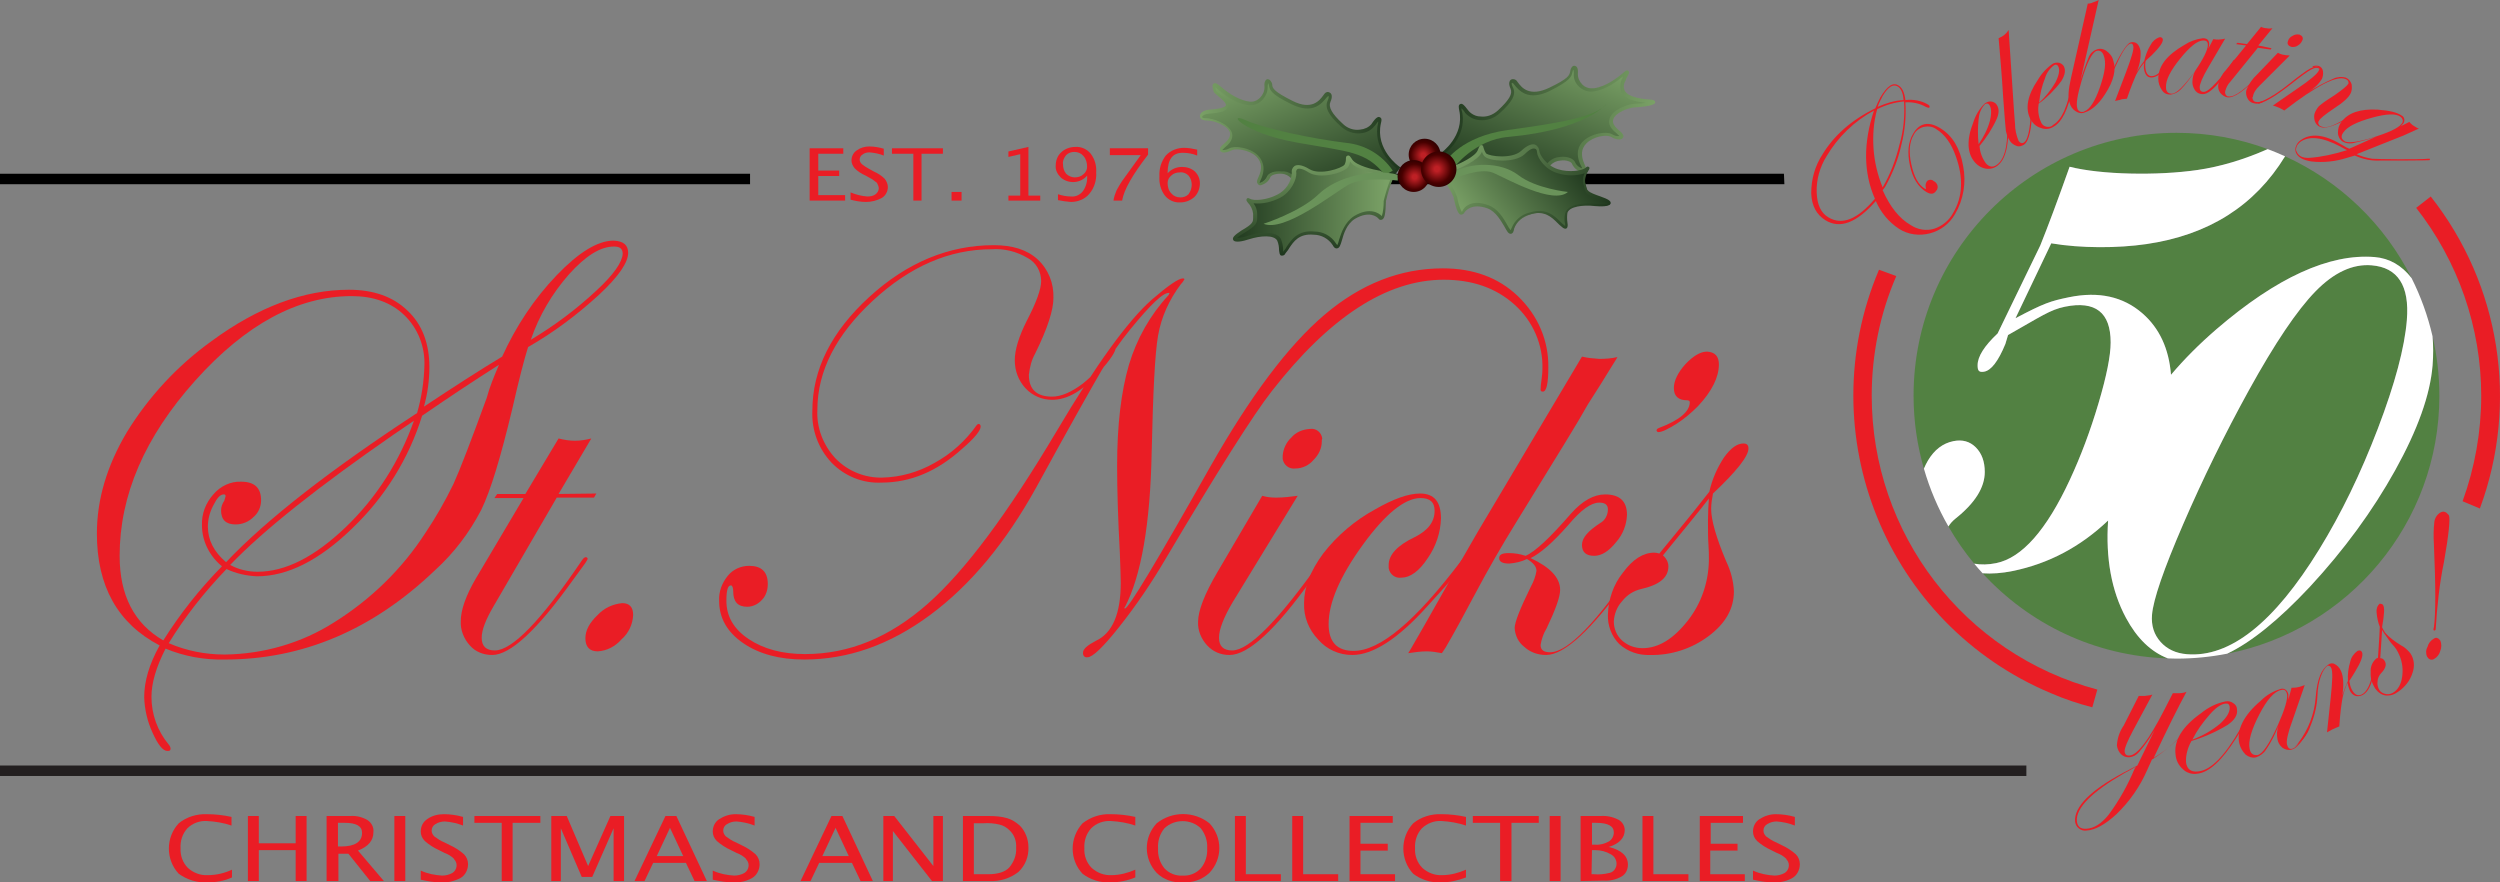 <svg xmlns="http://www.w3.org/2000/svg" xmlns:xlink="http://www.w3.org/1999/xlink" id="a" viewBox="0 0 549.628 194.015"><rect x="0" y="0" width="549.628" height="194.015" fill="#808080" stroke="none"/><defs><linearGradient id="linear-gradient" x1="334.188" y1="-6563.919" x2="346.618" y2="-6531.529" gradientTransform="translate(0 -6520) scale(1 -1)" gradientUnits="userSpaceOnUse"><stop offset="0" stop-color="#1d351c"></stop><stop offset="1" stop-color="#7aa166"></stop></linearGradient><linearGradient id="linear-gradient-2" x1="-4335.826" y1="-6566.321" x2="-4323.386" y2="-6533.932" gradientTransform="translate(-4044.27 -6520) rotate(-180)" gradientUnits="userSpaceOnUse"><stop offset="0" stop-color="#1d351c"></stop><stop offset="1" stop-color="#7aa166"></stop></linearGradient><linearGradient id="linear-gradient-3" x1="263.68" y1="-6549.75" x2="308.05" y2="-6549.75" gradientTransform="translate(0 -6520) scale(1 -1)" gradientUnits="userSpaceOnUse"><stop offset="0" stop-color="#7aa166"></stop><stop offset="1" stop-color="#1d351c"></stop></linearGradient><linearGradient id="linear-gradient-4" x1="316.35" y1="-6546.778" x2="363.91" y2="-6546.778" gradientTransform="translate(0 -6520) scale(1 -1)" gradientUnits="userSpaceOnUse"><stop offset="0" stop-color="#1d351c"></stop><stop offset="1" stop-color="#7aa166"></stop></linearGradient><linearGradient id="linear-gradient-5" x1="346.579" y1="-6553.479" x2="323.959" y2="-6570.519" gradientTransform="translate(0 -6520) scale(1 -1)" gradientUnits="userSpaceOnUse"><stop offset="0" stop-color="#1d351c"></stop><stop offset="1" stop-color="#7aa166"></stop></linearGradient><linearGradient id="linear-gradient-6" x1="-3488.207" y1="-6953.377" x2="-3454.167" y2="-6946.487" gradientTransform="translate(-4502.903 -6070.542) rotate(168.47)" gradientUnits="userSpaceOnUse"><stop offset="0" stop-color="#7aa166"></stop><stop offset="1" stop-color="#1d351c"></stop></linearGradient><linearGradient id="linear-gradient-7" x1="350.271" y1="-6571.368" x2="320.431" y2="-6552.718" gradientTransform="translate(0 -6520) scale(1 -1)" gradientUnits="userSpaceOnUse"><stop offset="0" stop-color="#1d351c"></stop><stop offset="1" stop-color="#7aa166"></stop></linearGradient><linearGradient id="linear-gradient-8" x1="288.932" y1="-6554.16" x2="288.542" y2="-6576.36" gradientTransform="translate(0 -6520) scale(1 -1)" gradientUnits="userSpaceOnUse"><stop offset="0" stop-color="#7aa166"></stop><stop offset="1" stop-color="#1d351c"></stop></linearGradient><radialGradient id="radial-gradient" cx="-5868.862" cy="-145.934" fx="-5868.862" fy="-145.934" r="3.73" gradientTransform="translate(-4963.828 -2539.027) rotate(-152.58) scale(1 -1)" gradientUnits="userSpaceOnUse"><stop offset=".13" stop-color="#be2025"></stop><stop offset=".75" stop-color="#490000"></stop><stop offset="1" stop-color="#300000"></stop></radialGradient><radialGradient id="radial-gradient-2" cx="-452.583" cy="-6910.266" fx="-452.583" fy="-6910.266" r="3.73" gradientTransform="translate(-511.671 -6837.106) rotate(-10.57) scale(1 -1)" gradientUnits="userSpaceOnUse"><stop offset=".13" stop-color="#be2025"></stop><stop offset=".75" stop-color="#490000"></stop><stop offset="1" stop-color="#300000"></stop></radialGradient><radialGradient id="radial-gradient-3" cx="-4069.623" cy="-6686.044" fx="-4069.623" fy="-6686.044" r="4.17" gradientTransform="translate(-3102.054 -7004.304) rotate(-57.22) scale(1 -1)" gradientUnits="userSpaceOnUse"><stop offset=".13" stop-color="#be2025"></stop><stop offset=".75" stop-color="#490000"></stop><stop offset="1" stop-color="#300000"></stop></radialGradient></defs><path d="M290.7,38.2v2.3h101.6c0-.8-.1-1.5-.1-2.3h-101.5Z"></path><rect y="38.2" width="164.9" height="2.3"></rect><path d="M316.9,34s5.7-3.8,4.3-9.9c-.4-1.7.5-.8,1.4.5s4.3,2.5,7,0,3.5-4,2.8-5.3,0-1.9.6-1.3,2.3,4.3,7.6,1.7,4.5-3.2,4.9-4.3,1-.6.9.8c0,1.9,1.5,3.5,3.4,3.5h.6c2.7-.4,5.2-2.3,6.6-3.5s.3.4,0,1.3-2,4.3,5.8,4.8c2.2.1-1.2.9-3.2.9s-8.2,2.5-3.9,5.8c1.7,1.3.3,1.7-1.4.8s-9.3.7-6.3,6.6c.9,1.8-1.5.9-2.1-.5s-5.8-1.9-6.3,2.5l-18.8.5-3.9-4.9Z" fill="url(#linear-gradient)"></path><path d="M307.5,36.9s-5.6-3.8-4.2-9.9c.4-1.7-.5-.8-1.4.5s-4.2,2.5-6.9,0-3.4-4-2.8-5.3,0-1.9-.6-1.3-2.3,4.3-7.5,1.7-4.5-3.2-4.8-4.3-1-.6-.9.8c0,1.9-1.5,3.5-3.4,3.5h-.6c-2.7-.4-5.1-2.3-6.5-3.5s-1.1-.1-.8.8,6.6,4-1.2,4.5c-2.2.1-2.6,1.7-.6,1.7s8.1,2.5,3.8,5.8c-1.6,1.3-.2,1.7,1.4.8s9.1.7,6.2,6.6c-.9,1.8,1.5.9,2-.5s5.7-1.9,6.2,2.5l18.6.5,4-4.9h0Z" fill="url(#linear-gradient-2)"></path><path d="M303.9,42.1l-19.1-.5v-.3c-.1-1.6-1.4-3-3-3.1-1.2-.1-2.3.3-2.5.7-.3.9-1.1,1.5-2,1.8-.3.1-.6,0-.8-.3-.2-.3-.2-.7.1-1.3,1-2,.8-3.5-.4-4.7-1.6-1.5-4.5-1.8-5.3-1.4-1,.5-2.2.8-2.6.2-.2-.3-.2-.8.8-1.6s1.5-1.7,1.3-2.5c-.5-1.5-3.5-2.6-4.9-2.6s-1.7-.5-1.7-1c0-.6.7-1.3,2.2-1.4,2.9-.2,3.4-.7,3.5-.9.2-.5-.9-1.4-1.6-2s-1-.8-1.1-1.1v-.1c-.2-.7-.4-1.3,0-1.6s.8,0,1.4.5c1.2,1,3.6,3,6.3,3.4.9.2,1.8-.1,2.5-.8.6-.6,1-1.4,1-2.3-.1-1,.1-1.6.6-1.8.2,0,.6,0,1,.8.1.2.1.3.1.5.1.7.3,1.4,4.5,3.5s5.9-.1,6.7-1.2c.1-.1.2-.3.3-.4.3-.4.8-.5,1.2-.2.4.2.6.9.1,2s.3,2.6,2.7,4.8c1,1,2.4,1.5,3.8,1.3,1-.1,1.9-.5,2.5-1.2,1.1-1.7,1.6-1.7,1.9-1.5.5.2.3.9.2,1.3-1.3,5.8,4,9.5,4,9.5l.3.2-4,5.3ZM285.4,40.8l18.1.5,3.5-4.3c-1.2-1-5.3-4.7-4-10.1v-.2c-.3.3-.5.7-.8,1-.7.9-1.8,1.5-3,1.6-1.6.2-3.2-.4-4.4-1.5-2.8-2.5-3.6-4.2-2.9-5.7.3-.6.2-1,.2-1-.1,0-.2.1-.2.1-.1.1-.2.2-.3.3-.9,1.1-2.9,3.8-7.7,1.4-4.5-2.2-4.7-3.1-4.9-4,0-.1-.1-.3-.1-.4s-.1-.2-.1-.2c-.1.3-.1.6-.1.9,0,1.1-.5,2.1-1.3,2.9s-2,1.2-3.1,1c-2.9-.4-5.5-2.5-6.7-3.6l-.4-.3c0,.2.1.4.1.6v.1c.2.3.5.5.8.8,1,.8,2.1,1.8,1.8,2.8s-1.6,1.3-4.1,1.5c-1.1.1-1.5.5-1.5.7s.2.3.9.3c1.5,0,4.9,1.2,5.6,3.1.3.8.2,2-1.5,3.3-.2.2-.4.4-.6.6.6,0,1.1-.1,1.6-.4,1.2-.6,4.4-.2,6.2,1.5,1,1,2,2.8.6,5.6-.2.4-.2.5-.1.5.7-.2,1.2-.7,1.5-1.3.3-.9,1.8-1.4,3.3-1.2,1.8-.2,3.4,1.3,3.6,3.1h0Z" fill="url(#linear-gradient-3)"></path><path d="M320.6,39.1l-4.2-5.2.3-.2c.1,0,5.4-3.8,4.1-9.5-.1-.6-.2-1.1.2-1.3s.7-.1,1.9,1.5c.6.7,1.6,1.2,2.5,1.2,1.4.2,2.8-.3,3.9-1.3,2.5-2.3,3.3-3.7,2.8-4.8s-.3-1.7.1-2c.4-.2.9-.1,1.2.2.1.1.2.3.3.4.8,1.1,2.5,3.3,6.9,1.2s4.4-2.8,4.6-3.5c0-.2.1-.4.1-.5.3-.9.8-.9,1-.8.5.1.7.8.6,1.8,0,.9.4,1.7,1,2.3.7.7,1.6.9,2.6.8,2.7-.4,5.2-2.4,6.4-3.4.4-.4.8-.7,1.1-.4s.1.6-.2,1.2c-.2.3-.3.6-.4.9l-.1.2c-.4.7-.4,1.5,0,2.2.7,1,2.6,1.6,5.5,1.8.4,0,1.1.1,1.1.6,0,.9-4.3,1.1-4.3,1.1-1.4,0-4.4,1.1-4.9,2.6-.3.8.2,1.6,1.3,2.5s1,1.3.8,1.6c-.4.6-1.6.4-2.6-.2s-3.9-.1-5.4,1.4c-1.2,1.2-1.3,2.7-.4,4.7.3.5.3,1,.1,1.3-.2.2-.5.3-.8.3-.9-.2-1.7-.9-2.1-1.8-.1-.4-1.2-.9-2.5-.7-1.7.1-3,1.4-3.1,3.1v.3l-19.4.4ZM317.4,34l3.6,4.4,18.3-.5c.3-1.9,1.8-3.3,3.7-3.4,1.6-.2,3,.4,3.3,1.2.3.7.9,1.1,1.5,1.3,0-.2-.1-.3-.2-.5-1.4-2.8-.5-4.6.5-5.5,1.8-1.7,5.1-2.2,6.3-1.5.5.3,1,.5,1.6.4-.2-.2-.4-.4-.6-.6-1.8-1.4-1.8-2.5-1.5-3.3.6-1.9,4.1-3.2,5.6-3.2.8,0,1.5-.1,2.3-.2-2.7-.3-4.4-.9-5.2-2.1-.5-.9-.5-2-.1-2.9,0-.1,0-.2.1-.2.1-.2.1-.4.2-.6-1.3,1.1-3.7,2.9-6.4,3.3-1.2.2-2.3-.2-3.2-1-.8-.7-1.3-1.8-1.2-2.9,0-.3,0-.6-.1-.9,0,.1-.1.2-.1.2,0,.1-.1.3-.1.4-.2.9-.4,1.8-5,4.1-4.9,2.4-6.9-.3-7.8-1.4-.1-.1-.2-.3-.3-.3-.067-.067-.133-.1-.2-.1-.1,0-.1.4.2,1,.8,1.5-.1,3.2-2.9,5.7-1.2,1.1-2.8,1.7-4.5,1.5-1.2-.1-2.3-.7-3.1-1.6-.2-.4-.5-.7-.8-1v.2c1.5,5.3-2.7,9.1-3.9,10h0Z" fill="url(#linear-gradient-4)"></path><path d="M317.9,35.4s3.4-5.4,13.5-6.8,19.8-2.8,21.9-5.9c0,0-4.2,5.8-21.7,7.4-7.4.6-12,6.8-12,6.8l-1.7-1.5h0Z" fill="#528142"></path><path d="M319.7,36.8s4.8-1.8,5.5-3.7.4,0,1.3.9,6.2,1.4,8.3-.5,3.2-1.5,3.4-.3,1.8,3.6,4.4,4.4,5.5.4,6.5-.4-1.2,1.4-.6,3.1-.1,2.1,3.6,3.4,1.3,1.7-1.2,1.4-5.9,0-6.5,1.8.8,4-.6,3-3.1-4.1-7.2-2.8-3.6,4-4.4,4-1.8-4.4-5-5.5-4.9.1-5.5,1.2-1.4-2.3-1.7-3.4c-.7-1.6-1.6-3.2-2.6-4.6l2.3-2h0Z" fill="url(#linear-gradient-5)"></path><path d="M303.4,38s-5-.8-6.2-2.6-.4.1-1.1,1.2-5.8,2.6-8.2,1.1-3.5-.9-3.3.4-1.1,3.9-3.4,5.2-5.4,1.5-6.4.9,1.4,1.2,1.2,2.9.5,2-2.9,4-.9,1.9,1.4,1.2,5.8-1.2,6.7.5,0,4.1,1.2,2.8,2.2-4.7,6.5-4.2,4.3,3.2,5.1,3,.9-4.7,3.8-6.4,4.8-.8,5.7,0,.9-2.6,1-3.6c.4-1.7.9-3.4,1.6-5.1l-2.7-1.3h0Z" fill="url(#linear-gradient-6)"></path><path d="M332.1,51.4c-.5,0-.8-.6-1.3-1.5-.8-1.3-1.9-3.4-3.8-4.1-3.4-1.2-4.8.5-5.1,1-.1.2-.4.4-.7.4-.6-.1-1-1-1.6-3.6v-.2c-.7-1.6-1.6-3.1-2.6-4.5l-.2-.3,2.8-2.1c1.3-.5,4.8-2.1,5.3-3.5.3-.7.4-1.1.8-1.1s.4.4.5.7c.1.4.3.8.5,1.1.7.7,5.7,1.3,7.7-.5,1.6-1.5,2.6-1.6,3.1-1.4.5.2.9.8.9,1.3.1,1,1.6,3.3,4.1,4.1s5.4.3,6.1-.3c.2-.2.4-.4.7-.2s.1.5-.1.8c-.5.8-.8,1.7-.7,2.6.1.3.1.6.2.8.2,1,.3,1.3,3.2,2.3,1.7.6,2.3,1,2.2,1.5-.2.8-2.3.7-3.5.6-2.6-.3-5.6.1-6,1.5-.1.7-.1,1.4,0,2.1.1.6.1,1.1-.2,1.3s-.7,0-1-.3c-.4-.3-.7-.6-1-.9-1.3-1.3-2.9-2.8-5.9-1.9-1.7.4-3,1.5-3.6,3.1-.1.7-.3,1.2-.8,1.2ZM324.7,44.6c.8,0,1.7.2,2.5.5,2.2.8,3.4,3,4.2,4.4.2.4.4.7.7,1.1.1-.1.1-.3.2-.4.7-1.8,2.2-3.1,4.1-3.5,3.5-1.1,5.4.8,6.7,2.1.3.3.6.6.9.8l.1.1v-.4c-.2-.8-.2-1.6,0-2.4.6-2,4-2.4,6.9-2.1.8.1,1.7.1,2.5,0-.5-.3-1-.5-1.5-.7-3.1-1.1-3.4-1.6-3.7-2.9,0-.2-.1-.5-.2-.7-.2-.8-.1-1.7.3-2.4-1.9.6-4,.6-5.9,0-2.8-.8-4.5-3.3-4.6-4.7,0-.3-.1-.6-.4-.7s-.9-.2-2.3,1.2c-2.1,2-7.7,1.6-8.8.5-.3-.3-.5-.7-.6-1.1v.1c-.8,2-5.2,3.7-5.7,3.9l-2.1,1.6c.9,1.4,1.8,2.9,2.4,4.5v.2c.2,1,.5,2.1,1,3,.6-1.4,1.9-2,3.3-2h0Z" fill="url(#linear-gradient-7)"></path><path d="M281.9,56.2h-.2c-.4-.1-.4-.6-.5-1.2,0-.7-.1-1.4-.4-2.1-.7-1.3-3.7-1.1-6.2-.3-1.2.4-3.2.9-3.5.1-.2-.5.3-1,1.8-2,2.6-1.5,2.6-1.9,2.6-2.9v-.8c-.1-.9-.5-1.8-1.2-2.5-.2-.3-.4-.5-.2-.8s.5-.1.7,0c.9.5,3.7.3,6-.9,1.8-.9,3.1-2.7,3.2-4.8-.1-.6.1-1.1.6-1.5.5-.3,1.5-.4,3.3.7,2.3,1.4,7.1-.2,7.7-1,.2-.4.3-.8.3-1.2s0-.7.4-.8.6.3,1,.9c.9,1.3,4.6,2.2,5.9,2.4h.1l3.1,1.4-.1.3c-.7,1.6-1.2,3.3-1.6,5v.2c-.1,2.7-.3,3.7-.9,3.9-.3.1-.6,0-.7-.2-.4-.5-2.1-1.8-5.2,0-1.8,1.1-2.5,3.3-2.9,4.8-.3,1-.5,1.6-1,1.7s-.8-.3-1-.7c-.9-1.4-2.5-2.3-4.2-2.3-3.2-.3-4.4,1.5-5.4,3-.2.4-.5.7-.8,1.1-.1.3-.4.5-.7.5h0ZM278.4,51.2c1.5,0,2.7.4,3.2,1.3.3.8.5,1.6.5,2.4v.4s.1,0,.1-.1c.3-.3.5-.6.7-1,1-1.5,2.5-3.7,6.1-3.3,1.9,0,3.7,1,4.7,2.6.1.1.2.3.3.4.2-.4.3-.8.4-1.2.5-1.6,1.3-3.9,3.3-5.2,3.5-2.1,5.5-.6,6.1,0,.3-1,.4-2.1.4-3.1v-.2c.4-1.7.9-3.3,1.5-4.8l-2.4-1.1c-.6-.1-5.2-.9-6.4-2.7l-.1-.1c0,.4-.2.9-.4,1.2-.9,1.3-6.2,2.8-8.7,1.2-1.7-1.1-2.4-.8-2.5-.7-.2.2-.3.5-.2.8.1,1.4-1.1,4.2-3.6,5.5-1.8.9-3.8,1.4-5.8,1.2.5.7.8,1.5.8,2.3v.8c0,1.3-.2,1.8-3,3.5-.5.3-1,.6-1.4,1,.8,0,1.7-.2,2.5-.5,1.2-.4,2.5-.6,3.9-.6Z" fill="url(#linear-gradient-8)"></path><path d="M306.2,37.5c-2.4-3.5-6.1-5.7-10.3-6.1-7.4-.9-17.9-3.1-22.1-5s-.6,2.8,11.1,4.9c11.7,2.1,15.4,1.9,19.6,7.2l1.7-1h0Z" fill="#528142"></path><path d="M277.8,49.2s8.1-2.6,12.1-6.5,12.1-5.7,17.4-4.3v1.3s-7.6-1-11,1-14,10.4-18.5,8.5Z" fill="#6a935a"></path><path d="M344.7,42.2s-7-.7-10.9-3.7-10.7-2.9-14.6-.4l.2,1.3s5.9-2.7,8.9-1.4,13.2,7.1,16.4,4.2Z" fill="#6a935a"></path><circle cx="313.2" cy="34" r="3.5" fill="url(#radial-gradient)"></circle><path d="M138.1,55.6c0,2.1-2.1,5.2-6.4,9.2-4.8,4.4-10,8.3-15.6,11.5-.8,2.5-2,7.1-3.5,13.7-2.5,10.4-4.7,17.8-6.8,22.1-2.6,5-6,9.5-10.2,13.3-13.7,13.1-29.1,19.6-46.2,19.6-4.5.1-8.9-.7-13-2.4-2.1,4.1-3.1,7.6-3.1,10.6,0,3.8,1.3,7.5,3.8,10.5.2.2.4.6.4.9,0,.4-.2.5-.7.5-1,0-2.1-1.4-3.3-4.1-1.1-2.4-1.7-5-1.8-7.7,0-3.5,1.1-7.3,3.4-11.4-9.2-4.8-13.8-13-13.8-24.6,0-7.5,2.2-14.9,6.6-22.3,4.8-7.8,11.1-14.6,18.6-20,10.2-7.5,20.3-11.3,30.2-11.3,5.4,0,9.7,1.5,12.9,4.6,3.2,3,4.8,7.2,4.8,12.4,0,2.9-.4,5.9-1.2,8.7,6.5-4.3,12.2-8,17.2-11,3-6.6,7-12.7,12-17.9,4.8-5,9-7.6,12.5-7.6,2.2.1,3.2,1,3.2,2.7h0ZM93.3,80.5c.2-4.2-1.4-8.3-4.4-11.2-2.9-2.8-6.8-4.2-11.6-4.2-11.8,0-23.3,6.2-34.4,18.6s-16.6,25.2-16.6,38.5c0,8.7,3.2,14.9,9.6,18.6,3.7-5.9,8-11.3,12.9-16.3-2.7-2.2-4.4-5.5-4.4-9-.1-2.5.8-4.9,2.5-6.8,1.5-1.8,3.8-2.9,6.1-2.8,3,0,4.4,1.4,4.4,4.1,0,1.4-.6,2.8-1.7,3.7-1,1-2.4,1.6-3.9,1.6-2.1,0-3.2-1-3.2-3.1,0-.8.3-1.5.7-2.1.1-.3.2-.7.3-1,0-.2-.1-.4-.3-.4h-.1c-.8,0-1.5.8-2.3,2.4-.8,1.5-1.2,3.1-1.2,4.7,0,2.9,1.3,5.5,4,7.8,8.9-9.4,22.9-20.3,42-32.8,1-3.5,1.5-6.9,1.6-10.3h0ZM109.7,80.2c-5.2,3.3-10.8,7-16.9,11.2-2.9,9.4-8.2,17.9-15.3,24.7-7.3,7.1-14.3,10.6-21,10.6-2.3-.1-4.6-.6-6.7-1.6-4.8,5-9.1,10.4-12.7,16.3,3.9,1.7,8.1,2.5,12.3,2.5,8.5-.1,16.9-2.5,24.1-7.1,8-5,14.9-11.7,20-19.6,2.3-3.4,4.4-7.1,6.2-10.8,1.5-3.3,3.9-9.6,7.3-18.9.6-2.3,1.6-4.7,2.7-7.3h0ZM91,92.5l-4.4,3c-16.6,11.5-28.6,21-36,28.7,1.8,1,3.9,1.5,6,1.5,6.2,0,12.6-3.3,19.4-9.8s11.9-14.6,15-23.4ZM136.9,55.8c0-1.1-.6-1.6-1.9-1.6-3,0-6.2,2-9.9,6.1-3.7,4.2-6.6,9.1-8.4,14.4,5.2-3.1,10-6.7,14.4-10.8,3.9-3.6,5.7-6.3,5.8-8.1h0Z" fill="#ea1d25"></path><path d="M131.1,108.5l-.5.9h-8.2l-13.9,23.9c-1.7,2.9-2.6,5.2-2.6,6.9,0,1.9,1,2.8,2.9,2.8,3.8,0,10.2-6.6,19.2-19.9.3-.4.5-.6.8-.6.2,0,.3.1.4.3v.1c-.2.4-.4.7-.6,1l-2.7,3.7c-7.8,10.9-13.7,16.4-17.7,16.4-1.9,0-3.7-.7-4.9-2.1-1.3-1.4-2.1-3.4-2-5.3,0-2.5,1.1-5.6,3.3-9.4l10.5-17.7h-6.4l.6-.9h6.2l7.3-12.2c1.2.3,2.4.5,3.6.5s2.4-.2,3.6-.5l-7.2,12.2,8.3-.1h0Z" fill="#ea1d25"></path><path d="M139.2,135.2c-.1,2.1-1,4-2.6,5.4-1.3,1.5-3.2,2.5-5.2,2.6-1.8,0-2.7-1-2.7-2.9,0-1.7.9-3.4,2.7-5.1,1.4-1.5,3.3-2.4,5.4-2.6,1.6,0,2.4.9,2.4,2.6h0Z" fill="#ea1d25"></path><path d="M377.9,80.1c0,2.8-1.5,5.9-4.6,9.2-1.4,1.4-2.9,2.7-4.6,3.8-1.9,1.2-3.3,1.9-4.1,1.9-.2,0-.3-.1-.4-.3v-.1c0-.2.2-.4.5-.5,4.5-1.7,6.8-3.6,6.8-5.7,0-.2-.2-.4-.6-.4-1.9,0-2.9-.9-2.9-2.7,0-1.6.9-3.4,2.5-5.2,1.7-1.8,3.3-2.8,4.8-2.8,1.7.1,2.6,1,2.6,2.8h0Z" fill="#ea1d25"></path><path d="M340.4,80.8c0,3.5-.4,5.3-1.2,5.3-.3,0-.5-.1-.5-.4,0-.7.1-1.5.2-2.2.1-.8.2-1.5.2-2.3.2-5.4-2.1-10.6-6.1-14.2-4.1-3.7-9.3-5.5-15.6-5.5-12.5,0-25.1,8.2-37.8,24.5-4,5.1-11.8,17.4-23.3,36.8-3.1,5.3-6.5,10.3-10.3,15.1-3.5,4.4-5.8,6.6-6.9,6.6-.5.1-.9-.2-1-.7v-.3c0-.8.9-1.6,2.8-2.6,3.7-1.7,5.5-6,5.5-12.8,0-1.3-.1-3.5-.2-6.5-.4-7.4-.6-13.9-.6-19.2,0-9,.9-16.4,2.6-22.2,1.7-5.7,4.7-11,8.7-15.3.1-.2.2-.3.2-.5-1.3-.2-4.1,2.5-8.6,8-2.3,2.8-4.4,5.9-6.3,9-1.8,3.1-6.7,11.7-14.4,25.8-6.7,12.1-14.4,21.4-23.3,28s-18.1,9.8-27.7,9.8c-5.4,0-9.9-1.2-13.4-3.6-3.5-2.4-5.3-5.5-5.3-9.3-.1-2,.6-3.9,1.9-5.5,1.1-1.4,2.9-2.2,4.7-2.2,2.7,0,4.1,1.3,4.1,4,0,1.3-.4,2.6-1.3,3.5-.8.9-2,1.5-3.2,1.5-2.1,0-3.1-1.1-3.1-3.4,0-.8-.2-1.3-.5-1.3-.7,0-1,1.1-1,3.4,0,3.4,1.6,6.2,4.9,8.4s7.4,3.3,12.4,3.3c9.7,0,18.6-3.7,26.9-11,8.3-7.3,17.7-20,28.4-38,8.7-14.7,15.7-24.3,20.9-28.9,3.6-3.1,5.9-4.7,6.9-4.7.1,0,.3.1.3.2-.2.4-.5.8-.8,1.1-2.5,3.3-4.3,7.2-5,11.3-.7,4-1.1,12.5-1.4,25.5-.3,15.9-2.3,27.3-5.9,34.2-.1,0-.1.1-.1.2l.1.1c.8,0,7.1-10.5,18.9-31.4,8.7-15.3,17-26.4,25-33.2s16.7-10.2,26-10.2c6.7,0,12.2,2,16.5,6.1,4.4,4.2,6.8,9.8,6.7,15.7h0ZM245.3,76.4c0,.9-1.2,2.7-3.6,5.4-3.6,4.1-7,6.1-10.4,6.1-2.2,0-4.3-.9-5.8-2.5-1.6-1.7-2.4-3.9-2.4-6.2s.9-5.2,2.6-8.6c2.2-4.2,3.2-7.1,3.2-8.8,0-2.1-1.1-4.1-3-5.1-2.4-1.4-5.1-2.1-7.9-1.9-9.3,0-18,3.8-26.1,11.3s-12.2,15.5-12.2,24c-.2,4,1.3,7.8,4,10.7,2.7,2.8,6.5,4.3,10.3,4.2,4-.1,7.9-1.2,11.4-3.2,3.7-2,6.9-4.9,9.3-8.3.2-.2.3-.3.4-.3.3,0,.5.2.5.6,0,.8-1.3,2.5-4,4.8-5.5,5-11.4,7.5-17.8,7.5-4.1.2-8.1-1.4-11-4.4-2.9-3.1-4.4-7.2-4.2-11.4,0-9.1,4.2-17.4,12.5-25s17.5-11.4,27.4-11.4c4.1,0,7.3,1,9.6,3.1,2.4,2.2,3.6,5.3,3.5,8.5,0,2.7-1.3,6.7-4,12.2-.8,1.4-1.2,3-1.4,4.7,0,3.2,1.7,4.8,5.1,4.8,2,0,4.3-1,6.8-2.9,2.5-2,4.6-4.4,6.1-7.2.2-.4.4-.6.6-.6.2-.6.5-.4.5-.1h0Z" fill="#ea1d25"></path><path d="M291.5,122.9c-.2.4-.4.7-.6,1l-2.7,3.7c-7.8,10.9-13.8,16.4-17.9,16.4-1.9,0-3.6-.7-4.9-2.1-1.3-1.4-2.1-3.3-2-5.2,0-2.4,1.4-6.1,4.3-11l9.8-16.7c1,.3,2,.4,3.1.4,1.6,0,3.2-.2,4.7-.4l-14.3,23.4c-2,3.4-3,6-3,7.8,0,1.9,1,2.8,2.9,2.8,3.7,0,10.2-6.6,19.6-19.9.2-.4.4-.6.6-.6s.4.1.4.4c0-.1,0,0,0,0ZM290.6,97c0,1.6-.7,3-1.8,4.1-1,1.2-2.5,1.9-4,1.9-1.4.2-2.6-.8-2.8-2.1v-.7c.1-1.5.8-3,1.9-4,1-1.2,2.5-1.8,4.1-1.9,1.3-.2,2.5.7,2.7,2.1-.1.2-.1.4-.1.6h0Z" fill="#ea1d25"></path><path d="M322.5,122.9c0,.5-2.9,4.1-8.8,10.5-6.4,7.1-11.9,10.6-16.4,10.6-2.9,0-5.6-1.2-7.5-3.4-2.1-2.2-3.2-5-3.1-8,0-3.5,1.4-7.1,4.2-10.9,3.1-4,7-7.3,11.4-9.7,4-2.3,7.3-3.5,9.9-3.5,3.1,0,4.6,1.8,4.6,5.5-.1,3.1-1.1,6.1-2.9,8.7-1.9,2.9-3.9,4.3-5.8,4.3-1.4.2-2.6-.8-2.8-2.1v-.7c0-2.2,1.9-4.3,5.7-6.1,3-1.5,4.4-3.4,4.4-5.8,0-1.9-1-2.8-3.1-2.8-3.4,0-7.7,3.4-12.7,10.3s-7.5,12.7-7.5,17.4c0,3.9,1.8,5.9,5.5,5.9,5.8,0,13.5-6.5,23.4-19.5.5-.7.9-1,1.2-1s.3.1.3.3h0Z" fill="#ea1d25"></path><path d="M355.6,78.5c-.3.6-.9,1.4-1.6,2.6-1.1,1.8-2.7,4.4-4.9,7.8-1,1.8-2.6,4.5-4.8,8.1l-10.7,17.4c-3.6,5.8-6.6,11.1-9.1,15.8-2.8,5.3-5,9.3-6.7,12.2l-.8,1.2c-1.1-.2-2.2-.4-3.3-.4-1.4,0-2.7.2-4.1.4,1-1.6,2-3.5,3.2-5.5l7.2-12.7c1.1-1.9,2.7-4.7,4.9-8.5l22.9-38.5c1.2.3,2.5.4,3.8.5,1.4,0,2.7-.1,4-.4ZM361,122.9c-.2.4-.4.7-.6,1l-2.7,3.7c-7.8,10.9-13.8,16.4-17.8,16.4-1.8,0-3.5-.6-4.8-1.8-1.3-1-2-2.5-2.1-4.1,0-1.3,1.2-4.3,3.5-9l.1-.2c.6-1.1,1-2.2,1.2-3.4,0-.9-.7-1.8-2.1-2.6-1.2.6-2.6.9-3.9,1-1.5,0-2.2-.4-2.2-1.2s.7-1.1,2.1-1.1c1.3,0,2.5.2,3.7.6,2.1-.9,5.4-4,10-9.3,2.5-2.8,5-4.2,7.5-4.2,3.2,0,4.8,1.5,4.8,4.5-.1,2.2-.9,4.3-2.4,6-1.6,2-3.2,3-4.8,3-1.8,0-2.7-.8-2.7-2.4s1.4-3.1,4-4.8c1.1-.6,1.7-1.8,1.7-3,0-1-.6-1.5-1.9-1.5-1.8,0-4,1.6-6.7,4.8-3.5,4-6.3,6.4-8.4,7.4,4.3,2,6.5,4.3,6.5,7,0,1.5-1,4.3-3,8.5-.7,1.1-1.1,2.4-1.3,3.6,0,1.1.7,1.6,2.1,1.6,3.9,0,10.3-6.6,19.2-19.9.3-.4.6-.6.8-.6.1-.4.2-.3.2,0h0Z" fill="#ea1d25"></path><path d="M384.4,98.6c0,1.7-2.6,5-7.8,9.9-.2,1.1-.4,2.2-.4,3.4,0,2.4,1.1,6.3,3.3,11.5,1,2.1,1.6,4.3,1.7,6.6,0,3.8-1.8,7-5.5,9.8s-8.3,4.3-12.9,4.2c-2.5.1-4.9-.7-6.8-2.4-1.7-1.7-2.6-4.1-2.5-6.5.1-3.3,1.2-6.6,3.3-9.2,2.2-3,4.5-4.4,6.9-4.4.4,0,.8.1,1.1.2l5-6.1c1.5-1.8,3.5-4.3,6-7.5.6-2.7,1.7-5.2,3.2-7.5,1.5-2.1,2.9-3.1,4.3-3.1.7,0,1.1.3,1.1,1.1h0ZM375.7,123.3c0-1.2,0-2.5-.1-3.7s-.1-3-.1-5.3c0-1.6.1-3.1.2-4.7-2.3,3-5.7,7.1-10.1,12.5.7.6,1.2,1.5,1.2,2.4,0,2.5-2,4.1-6,5-1.7.4-3.1,1.3-4.2,2.7-1.1,1.2-1.7,2.8-1.8,4.4,0,1.6.6,3.1,1.8,4.2,1.2,1.1,2.8,1.7,4.5,1.7,3.5,0,6.8-2,10-6.1,2.9-3.7,4.5-8.3,4.6-13.1h0Z" fill="#ea1d25"></path><path d="M178,44.1v-11.5h7.4v1.2h-5.5v3.7h4.6v1.2h-4.6v4.2h5.9v1.2h-7.8,0Z" fill="#ea1d25"></path><path d="M190.4,44.4c-1.1,0-2.3-.2-3.4-.5v-1.6c1.2.5,2.4.8,3.7.9.6,0,1.3-.1,1.8-.5.4-.3.7-.8.7-1.3,0-.4-.2-.8-.4-1.2-.5-.4-1-.8-1.6-1.1l-.9-.5c-.9-.4-1.7-.9-2.4-1.6-.4-.5-.7-1.1-.7-1.7,0-.9.4-1.7,1.1-2.2.8-.6,1.8-.9,2.8-.9,1.1,0,2.2.2,3.2.5v1.5c-1-.4-2-.6-3.1-.7-.6,0-1.1.1-1.6.5-.4.2-.6.7-.6,1.1s.2.7.5,1c.5.4,1.1.8,1.7,1.1l.9.5c.9.4,1.7.9,2.4,1.6.4.5.7,1.2.7,1.8,0,1-.5,1.9-1.3,2.4-1.1.6-2.3.9-3.5.9h0Z" fill="#ea1d25"></path><path d="M200.8,44.1v-10.3h-4.7v-1.2h11.2v1.2h-4.7v10.3h-1.8Z" fill="#ea1d25"></path><path d="M209.2,44.1v-1.9h2.2v1.9h-2.2Z" fill="#ea1d25"></path><path d="M221.7,44.1v-1.1h2.6v-9.1l-2.6.6v-1.2l4.4-1v10.7h2.6v1.1h-7Z" fill="#ea1d25"></path><path d="M232.6,44v-1.3c.9.3,1.9.5,2.9.5,1,.1,2-.4,2.6-1.2.7-1,1-2.2.9-3.4-1.4,1.7-4,1.9-5.7.5l-.1-.1c-.7-.7-1.2-1.6-1.1-2.6,0-1.1.4-2.2,1.2-2.9.8-.8,2-1.2,3.1-1.2,1.3-.1,2.6.5,3.4,1.5.9,1.2,1.3,2.6,1.2,4.1.1,1.7-.4,3.4-1.5,4.7-1,1.2-2.5,1.8-4.1,1.8-1-.1-1.9-.2-2.8-.4h0ZM233.7,36.1c0,.8.2,1.5.7,2.1.5.5,1.2.8,1.9.8s1.4-.2,1.9-.7c.5-.4.8-1,.8-1.6,0-.9-.2-1.7-.8-2.4-.5-.6-1.2-.9-2-.9-.7,0-1.3.2-1.8.7-.5.6-.8,1.3-.7,2h0Z" fill="#ea1d25"></path><path d="M244.8,44.1c.1-.8.4-1.6.7-2.3.5-.9,1-1.8,1.7-2.7l3.6-5h-6.8v-1.5h8.4v1.4c-3.4,4.4-5.3,7.7-5.7,10.1h-1.9Z" fill="#ea1d25"></path><path d="M256.7,38.1c.8-.9,1.9-1.4,3.2-1.4,1,0,2,.3,2.8,1,.7.7,1.1,1.6,1.1,2.6,0,1.1-.4,2.2-1.2,3-.9.8-2,1.2-3.1,1.2-1.3.1-2.6-.5-3.4-1.5-.9-1.2-1.3-2.7-1.2-4.2-.1-1.7.4-3.3,1.4-4.6,1-1.1,2.5-1.7,4-1.7,1,0,2,.2,2.9.4v1.3c-1-.4-2-.6-3-.6-2.4-.1-3.5,1.4-3.5,4.5ZM262,40.6c0-.7-.2-1.4-.7-2-.5-.5-1.2-.8-1.9-.7-.7,0-1.4.2-1.9.7-.5.4-.8,1-.8,1.6,0,.8.2,1.7.8,2.3.5.6,1.2.9,2,.9.7,0,1.3-.2,1.8-.7.5-.7.7-1.4.7-2.1Z" fill="#ea1d25"></path><path d="M45.5,194c-2.2.1-4.4-.6-6.2-1.9-2.9-3.1-2.9-8,0-11.1,1.7-1.4,4-2.1,6.2-2,1.8,0,3.6.2,5.4.6v1.9c-1.7-.6-3.6-.9-5.4-1-1.6-.1-3.2.5-4.3,1.6-1.1,1.2-1.6,2.8-1.5,4.4-.1,1.6.5,3.2,1.6,4.3,1.2,1.1,2.8,1.7,4.4,1.6,1.8,0,3.6-.4,5.3-1.2v1.7c-1.7.8-3.6,1.1-5.5,1.1h0Z" fill="#ea1d25"></path><path d="M54.5,193.7v-14.3h2.4v6h8.1v-6h2.4v14.3h-2.4v-6.8h-8.1v6.8h-2.4Z" fill="#ea1d25"></path><path d="M71.8,193.7v-14.3h5.2c1.3-.1,2.6.2,3.8.9.9.6,1.4,1.6,1.3,2.6,0,1.9-1.1,3.2-3.4,4.1l5.7,6.7h-3l-4.8-6h-2.2v6h-2.6ZM74.2,186.1h.8c3,0,4.6-1,4.6-3,0-1.5-1.3-2.2-3.8-2.2h-1.5v5.2h-.1Z" fill="#ea1d25"></path><path d="M86.7,193.7v-14.3h2.4v14.3h-2.4Z" fill="#ea1d25"></path><path d="M96.9,194c-1.5,0-3-.3-4.4-.6v-2c1.5.7,3.1,1,4.7,1.1.8,0,1.6-.2,2.3-.6.9-.6,1.2-1.9.5-2.8-.1-.1-.2-.2-.2-.3-.6-.6-1.3-1-2.1-1.3l-1.2-.6c-1.1-.5-2.2-1.2-3.1-2-.6-.6-.9-1.3-.9-2.1,0-1.1.5-2.1,1.4-2.7,1.1-.8,2.4-1.1,3.7-1.1,1.4,0,2.8.2,4.2.6v1.9c-1.3-.5-2.6-.8-4-.9-.7,0-1.5.2-2.1.6-.5.3-.8.8-.8,1.4,0,.5.2.9.6,1.3.7.5,1.4,1,2.2,1.3l1.2.6c1.1.5,2.2,1.2,3.1,2,.6.6.9,1.4.9,2.2,0,1.2-.6,2.4-1.6,3-1.3.7-2.9,1.1-4.4,1h0Z" fill="#ea1d25"></path><path d="M110.3,193.7v-12.8h-6v-1.5h14.5v1.5h-6.1v12.8h-2.4Z" fill="#ea1d25"></path><path d="M121.2,193.7v-14.3h3.4l4.7,11,4.9-11h3v14.3h-2.3v-11.6l-4.7,10.7h-2.3l-4.6-10.7v11.6h-2.1Z" fill="#ea1d25"></path><path d="M152.7,193.7l-1.9-4h-7.2l-1.9,4h-2.2l6.8-14.3h2.4l6.7,14.3h-2.7ZM150.2,188.2l-2.9-6.2-2.9,6.2h5.8,0Z" fill="#ea1d25"></path><path d="M161.1,194c-1.5,0-3-.3-4.4-.6v-2c1.5.7,3.1,1,4.7,1.1.8,0,1.6-.2,2.3-.6.9-.6,1.2-1.9.5-2.8-.1-.1-.2-.2-.2-.3-.6-.6-1.3-1-2.1-1.3l-1.2-.6c-1.1-.5-2.2-1.2-3.1-2-.6-.6-.9-1.3-.9-2.1,0-1.1.5-2.1,1.4-2.7,1.1-.7,2.3-1.1,3.6-1.1,1.4,0,2.8.2,4.2.6v1.9c-1.3-.5-2.6-.8-4-.9-.7,0-1.5.2-2.1.6-.5.3-.8.8-.8,1.4,0,.5.2.9.6,1.3.7.5,1.4,1,2.2,1.3l1.2.6c1.1.5,2.2,1.2,3.1,2,.6.6.9,1.4.9,2.2,0,1.2-.6,2.4-1.6,3-1.2.7-2.7,1.1-4.3,1h0Z" fill="#ea1d25"></path><path d="M189.2,193.7l-1.9-4h-7.2l-1.9,4h-2.2l6.8-14.3h2.4l6.7,14.3h-2.7ZM186.6,188.2l-2.9-6.2-2.9,6.2h5.8,0Z" fill="#ea1d25"></path><path d="M194.2,193.7v-14.3h2.4l8.6,11v-11h2.1v14.3h-2.4l-8.6-11v11h-2.1Z" fill="#ea1d25"></path><path d="M211.7,193.7v-14.3h5.7c1.4,0,2.8.1,4.1.5,1,.3,1.9.9,2.7,1.6,1.2,1.2,1.9,3,1.9,4.7.1,2.1-.7,4.1-2.2,5.5-1.8,1.4-4,2.1-6.3,2h-5.9ZM214.1,192.2h3.1c2.2,0,3.8-.5,4.7-1.5,1-1.2,1.6-2.7,1.5-4.3.1-1.5-.4-2.9-1.5-3.9-.6-.6-1.3-1-2.1-1.2-1.2-.3-2.5-.4-3.7-.3h-2v11.2Z" fill="#ea1d25"></path><path d="M244.1,194c-2.2.1-4.4-.6-6.1-1.9-2.9-3.1-2.9-7.9,0-11.1,1.8-1.4,4-2.1,6.2-2,1.8,0,3.6.2,5.4.6v1.9c-1.7-.6-3.6-.9-5.4-1-1.6-.1-3.2.5-4.3,1.6-1.1,1.2-1.6,2.8-1.5,4.4-.1,1.6.5,3.2,1.6,4.3,1.2,1.1,2.8,1.7,4.4,1.6,1.8,0,3.6-.5,5.2-1.2v1.7c-1.7.7-3.6,1.1-5.5,1.1h0Z" fill="#ea1d25"></path><path d="M260,194c-2.1.1-4.2-.6-5.7-2.1-2.9-3.1-2.9-7.8,0-10.9,3.4-2.7,8.2-2.7,11.6,0,2.9,3.1,2.9,7.8,0,10.9-1.6,1.5-3.7,2.2-5.9,2.1ZM260,192.5c1.5.1,3-.5,4-1.6,1-1.2,1.5-2.8,1.4-4.4.1-1.6-.4-3.1-1.4-4.4-2.2-2.1-5.8-2.1-8,0-1,1.2-1.5,2.8-1.4,4.4-.1,1.6.4,3.2,1.4,4.4,1,1.1,2.5,1.7,4,1.6h0Z" fill="#ea1d25"></path><path d="M271.5,193.7v-14.3h2.4v12.8h7.7v1.5h-10.1Z" fill="#ea1d25"></path><path d="M284.1,193.7v-14.3h2.4v12.8h7.7v1.5h-10.1Z" fill="#ea1d25"></path><path d="M296.7,193.7v-14.3h9.5v1.5h-7.1v4.6h6v1.5h-6v5.2h7.6v1.5h-10Z" fill="#ea1d25"></path><path d="M316.8,194c-2.2.1-4.4-.6-6.1-1.9-2.9-3.1-2.9-8,0-11.1,1.7-1.4,4-2.1,6.2-2,1.8,0,3.6.2,5.4.6v1.9c-1.8-.6-3.6-.9-5.4-1-1.6-.1-3.1.5-4.3,1.6-1.1,1.2-1.6,2.8-1.5,4.4-.1,1.6.5,3.2,1.6,4.3,1.2,1.1,2.8,1.7,4.4,1.6,1.8,0,3.6-.5,5.2-1.2v1.7c-1.8.7-3.7,1.1-5.5,1.1h0Z" fill="#ea1d25"></path><path d="M329.8,193.7v-12.8h-6v-1.5h14.5v1.5h-6v12.8h-2.5Z" fill="#ea1d25"></path><path d="M340.7,193.7v-14.3h2.4v14.3h-2.4Z" fill="#ea1d25"></path><path d="M347.5,193.7v-14.3h4.4c1.4-.1,2.7.2,3.9.8.9.5,1.4,1.4,1.4,2.3,0,1.7-1.2,3-3.5,3.7,2.8.7,4.2,2,4.2,3.9,0,1.1-.5,2.1-1.4,2.6-1.2.7-2.6,1-4,.9l-5,.1ZM349.9,185.7h.8c1,.1,2.1-.2,3-.7.7-.4,1.1-1.2,1.1-2,0-1.4-1.3-2.1-3.9-2.1h-.9v4.8h-.1ZM349.9,192.2h.5c1.2.1,2.3,0,3.5-.3.9-.2,1.5-1.1,1.5-2s-.5-1.7-1.3-2.1c-1-.6-2.2-.9-3.4-.9h-.7l-.1,5.3Z" fill="#ea1d25"></path><path d="M361.1,193.7v-14.3h2.4v12.8h7.7v1.5h-10.1Z" fill="#ea1d25"></path><path d="M373.7,193.7v-14.3h9.5v1.5h-7.1v4.6h5.9v1.5h-6v5.2h7.6v1.5h-9.9Z" fill="#ea1d25"></path><path d="M389.8,194c-1.5,0-3-.3-4.4-.6v-2c1.5.7,3.1,1,4.7,1.1.8,0,1.6-.2,2.3-.6.9-.6,1.2-1.9.5-2.8-.1-.1-.2-.2-.2-.3-.6-.6-1.3-1-2.1-1.3l-1.2-.6c-1.1-.5-2.2-1.2-3.1-2-.6-.6-.9-1.3-.9-2.1,0-1.1.5-2.1,1.4-2.7,1.1-.7,2.3-1.1,3.6-1.1,1.4,0,2.8.2,4.2.6v1.9c-1.3-.5-2.6-.8-4-.9-.7,0-1.5.2-2.1.6-.5.3-.8.8-.8,1.4,0,.5.2.9.6,1.3.7.5,1.4,1,2.2,1.3l1.2.6c1.1.5,2.2,1.2,3.1,2,.6.6.9,1.4.9,2.2,0,1.2-.6,2.4-1.6,3-1.2.7-2.8,1.1-4.3,1h0Z" fill="#ea1d25"></path><rect y="168.3" width="445.5" height="2.3" fill="#231f20"></rect><circle cx="310.8" cy="38.7" r="3.5" fill="url(#radial-gradient-2)"></circle><circle cx="316.3" cy="37.2" r="3.9" fill="url(#radial-gradient-3)"></circle><path d="M411.5,87c0-9,1.8-18,5.4-26.3l-3.8-1.4c-15.3,36.1,1.6,77.9,37.8,93.1,3,1.3,6,2.3,9.1,3.1l1.1-3.9c-29.3-7.8-49.6-34.3-49.6-64.6Z" fill="#ea1d25"></path><path d="M545.5,87c0,7.9-1.4,15.8-4.1,23.2l3.8,1.6c8.6-23.2,4.5-49.2-10.8-68.6l-3.2,2.5c9.2,11.7,14.3,26.3,14.3,41.3Z" fill="#ea1d25"></path><path d="M417.4,18.8c.8.5,1.3,1.5,1.5,3.2,1.7-.2,3.5.1,5,1,.3.2.4.4.3.6s-.3.1-.8-.1c-1.4-.8-3-1.1-4.5-1,.2,3.2-.1,6.3-.9,9.4-.7,3.2-1.9,6.2-3.5,9.1-.2.3-.4.6-.6.8,1.6,3.6,3.6,6.2,6.2,7.7,1.5,1,3.4,1.3,5.1.8,1.8-.6,3.3-1.8,4.2-3.5,2.1-3.5,2.3-7.7.6-12.4-1-2.9-2.5-4.9-4.3-6-.8-.6-1.8-.7-2.8-.5-1,.3-1.8.9-2.2,1.8-.9,1.5-1.1,3.7-.5,6.4s1.5,4.5,3,5.4c.1.1.2.1.2,0v-.2c-.1-.4-.1-.8.1-1.2.2-.5.8-.7,1.3-.5.1,0,.2.1.3.2.7.3,1.1,1.1.8,1.8,0,.1-.1.2-.2.3-.5.8-1.2.9-2.2.3-1.8-1.1-3-3-3.6-5.8s-.4-5.2.7-7c1.4-2.4,3.4-2.8,6-1.2,2.6,1.6,4.3,4.3,5,8.3.7,3.6.1,7.4-1.8,10.6-1.2,2.1-3.2,3.6-5.5,4.2-2.3.6-4.8.3-6.8-1-2.3-1.5-4-3.6-5.1-6.1-4.2,4.8-7.9,6.2-11.1,4.2-1.9-1.2-3-3.1-3.1-5.9,0-3.1.8-6,2.5-8.6,2.5-4.1,6.3-7.5,11.6-10.1.3-.8.7-1.6,1.1-2.4,1.5-2.5,2.8-3.4,4-2.6h0ZM412,24.3c-4.3,2.3-7.9,5.8-10.4,10-1.5,2.4-2.3,5.2-2.2,8,.1,2.7.9,4.5,2.6,5.5,3,1.8,6.4.4,10.2-4.1-2.5-5.7-2.6-12.2-.2-19.4ZM418.6,22.3c-2.1.2-4.1.8-5.9,1.7-.8,2.8-1,5.8-.8,8.7s.9,5.8,2,8.5c1.7-2.9,2.9-6.1,3.7-9.4.9-3.1,1.2-6.3,1-9.5h0ZM417.2,19c-1-.6-2.1.1-3.3,2.1-.4.8-.8,1.5-1.1,2.4,1.8-.8,3.7-1.4,5.7-1.5-.1-1.6-.6-2.6-1.3-3h0Z" fill="#ea1d25"></path><path d="M441.3,24.8c.1.2.1.5.1.7l.1,1.5c.2,4.7-.5,7.8-2.1,9.2-.7.7-1.7,1-2.6.9-1-.1-1.9-.6-2.6-1.4-1.7-1.9-1.9-4.9-.4-8.7.5-1.6,1.3-3,2.5-4.2.4-.3.8-.5,1.3-.5.4,0,.9.2,1.2.5.7.8.8,1.9.2,3.3-1,2.2-2.3,4.2-3.8,6,.1,1.4.6,2.7,1.4,3.8.8.9,1.7,1,2.7.1,1.7-1.5,2.3-5,1.9-10.5,0-.3,0-.5.1-.5-.133-.2-.133-.267,0-.2-.1-.1,0-.1,0,0h0ZM437.3,23c-.2-.3-.6-.3-.9-.1l-.1.1c-.8.9-1.2,2-1.3,3.2-.2,1.8-.2,3.7,0,5.5,1.1-1.6,2-3.3,2.5-5.2.4-1.7.3-2.9-.2-3.5h0Z" fill="#ea1d25"></path><path d="M441.6,6.6c.8,11.7,1.2,18.6,1.4,20.6,0,1.3.3,2.6.8,3.8.4.5.8.6,1.2.3,1-.7,1.5-3.8,1.6-9.4,0-.1,0-.2.1-.3.067,0,.1.033.1.1v2c-.1,4.6-.7,7.3-1.8,8.1-.5.3-1.1.5-1.6.3-.6-.2-1.2-.6-1.5-1.1-.5-.7-.7-1.4-.9-2.2-.1-.8-.3-3.3-.6-7.4-.3-5.1-.7-9.4-1-13,1-.4,1.7-1,2.2-1.8h0Z" fill="#ea1d25"></path><path d="M456,17.2c0,.2,0,.5-.1.7l-.3,1.5c-.9,4.7-2.3,7.5-4.2,8.5-.8.5-1.8.6-2.8.2-1-.3-1.7-1-2.2-1.9-1.2-2.3-.7-5.2,1.6-8.6.8-1.4,2-2.7,3.3-3.6.4-.2.9-.3,1.4-.2.4.1.8.4,1,.7.5.9.3,2-.5,3.3-1.4,1.9-3.1,3.6-5,5-.2,1.3-.1,2.7.5,4,.3.9,1.3,1.3,2.2,1,.2-.1.3-.1.4-.3,2-1.1,3.4-4.3,4.3-9.8,0-.3.1-.5.2-.5h.2ZM452.5,14.6c-.1-.3-.5-.5-.8-.3-.1,0-.1.1-.2.1-.9.7-1.6,1.7-1.9,2.8-.7,1.7-1.1,3.5-1.3,5.4,1.4-1.3,2.6-2.8,3.6-4.5.8-1.6,1-2.8.6-3.5h0Z" fill="#ea1d25"></path><path d="M461.4,0l-4,17.7c.5-1.7,1.1-3.4,1.8-5.1.3-.8.9-1.4,1.7-1.7.7-.3,1.5-.2,2.2.3s1.3,1.2,1.5,2.1c.7,2,.1,4.5-1.8,7.4-1.4,2.2-2.9,3.5-4.4,4-.7.3-1.4.2-2-.2-.7-.4-1.2-1.1-1.4-1.9-.4-1-.3-2.8.3-5.4l3.7-16.4c.4,0,.8-.1,1.2-.3.4-.1.8-.3,1.2-.5h0ZM462.5,12.2c-.3-.9-.9-1.2-1.6-1-1,.4-2.1,2.6-3.3,6.7-.9,3.1-1.2,5-.9,5.9.1.5.6.9,1.2.8.1,0,.2,0,.3-.1,1.2-.4,2.4-2.2,3.5-5.4s1.4-5.4.8-6.9Z" fill="#ea1d25"></path><path d="M477.1,12.9c-.3.6-.6,1.2-1,1.8-.5,1.1-1.5,2-2.7,2.3-1.1.2-1.7-.3-2-1.6-.1-.5-.1-1,0-1.6-.7.8-1.3,1.7-1.8,2.7-.4.9-1.1,2.6-2,5.2-.8.1-1.2.1-1.3.2l-1.3.3,2.4-6.3c1.2-3.2,1.8-5.1,1.6-5.8-.1-.4-.3-.6-.6-.5-.8.1-1.9,1.9-3.5,5.4-.1.2-.2.3-.3.4s-.1,0-.1-.1,0-.1.1-.2l.3-.6c1.6-3.3,2.9-5.1,3.6-5.2,1.1-.2,1.8.4,2.1,1.9.1,1.6-.2,3.2-.9,4.7.5-.9,1.1-1.7,1.7-2.5.3-1.2.7-2.4,1.4-3.5.4-.8,1.1-1.4,1.9-1.7.4-.1.7.1.8.4.1.7-.7,1.8-2.4,3.5l-1.2,1.1-.2.3c-.1.6-.1,1.1,0,1.7.2,1.2.8,1.7,1.7,1.5,1.1-.2,2.1-1.3,3.1-3.4.2-.4.4-.6.5-.6s.1.1.1.2h0Z" fill="#ea1d25"></path><path d="M491.4,13.4c0,.3-1,1.7-3.1,4.2-1.7,2.1-3,3.1-4,3.1-.6,0-1.2-.2-1.6-.7s-.7-1.2-.7-1.9c0-.9.2-1.8.6-2.5-1,1.5-2,2.9-3.2,4.1-.6.6-1.4,1-2.2,1.1-.8,0-1.5-.3-1.9-1-.5-.7-.8-1.6-.8-2.5,0-2.8,1.9-5.2,5.7-7.4,1.2-.8,2.6-1.3,4.1-1.5.9,0,1.4.4,1.4,1.3,0,.3-.1.7-.2,1l1.1-2.1c.4.1.8.1,1.1.1.5,0,1-.1,1.5-.2l-3.7,6.3c-1.3,2.2-1.9,3.7-1.9,4.4s.3,1,.9,1,1.5-.7,2.7-2c1.4-1.5,2.7-3.2,3.8-4.9.1-.1.2-.2.2-.2,0,0,.2.2.2.3ZM485.4,9.9c0-.7-.3-1-1-1-1.3,0-3,1.4-5.1,4s-3.2,4.7-3.1,6.3c0,.9.4,1.4,1.3,1.4,1,0,2.7-1.7,5.1-5,1.9-2.8,2.8-4.7,2.8-5.7h0Z" fill="#ea1d25"></path><path d="M499.4,10.6l-.2.3-2.8-.4-6,7.4c-.6.6-1,1.4-1.2,2.2-.1.5.2,1,.6,1.1h.2c1.3.2,3.9-1.7,7.6-5.8.1-.1.2-.2.3-.2s.1.1.1.1h0c-.1.1-.2.2-.3.3l-1.1,1.1c-3.2,3.3-5.5,4.9-6.9,4.7-.6-.1-1.2-.5-1.6-1-.4-.6-.5-1.2-.4-1.9.3-1.1.8-2.2,1.6-3l4.5-5.5-2.2-.3.3-.3,2.1.3,3.1-3.8c.4.2.8.3,1.2.3.4.1.8.1,1.3,0l-3.1,3.8,2.9.6Z" fill="#ea1d25"></path><path d="M496.7,18.9l6.7-6.7c-.5,0-1.1-.1-1.6-.2-.3-.1-.7-.2-1-.4l-4.6,4.8c-1,.9-1.8,2.1-2.3,3.3-.2.6-.1,1.3.2,1.9.3.6.8,1,1.4,1.1.7.2,1.4.1,2-.3l-.1-.2c-.4.2-.9.3-1.4.2-.5,0-.8-.5-.8-.9,0-.1,0-.2.1-.2.1-.9.7-1.7,1.4-2.4h0Z" fill="#ea1d25"></path><path d="M505.5,7.6c-.5-.1-1.1,0-1.5.3-.5.2-.9.7-1,1.2-.2.4,0,.9.5,1.1.1,0,.2.1.2.1.5.1,1.1,0,1.5-.3.5-.3.8-.7,1-1.2.2-.4,0-.9-.5-1.1-.067-.067-.133-.1-.2-.1Z" fill="#ea1d25"></path><path d="M518.1,24.7c-.1,0-.2,0-.3.1-4.7,3-6.3,3.5-7.5,3-.4-.1-.7-.5-.6-1,0-.067.033-.133.1-.2.2-.5,1.3-1.4,3.4-2.8,2-1.3,3.2-2.4,3.6-3.3.3-.6.3-1.3.2-2-.2-.6-.6-1.1-1.2-1.4-.9-.3-2-.2-2.8.2-1.9.8-3.7,1.8-5.5,2.9,1.2-.7,2.3-1.7,3-2.9.2-.5.3-1.1.2-1.7-.1-.5-.4-.9-.9-1.1-.5-.1-1-.1-1.4.1l.1.2c.3-.1.7-.2,1.1-.1.3.1.4.4.2.8-.3.7-1.9,2.1-4.9,4.1l-5.2,3.6c.4.1.9.3,1.4.5.1.1.5.2,1.1.6,7.1-5.5,11.6-7.8,13.5-6.9.4.1.7.5.6.9,0,.1,0,.2-.1.2-.2.4-1.2,1.2-2.9,2.4-1.1.7-2.2,1.4-3.2,2.2-.5.4-.8.9-1.1,1.5-.3.6-.3,1.3-.1,2,.2.6.6,1.1,1.2,1.3.9.4,2.5,0,4.9-1.2,2.9-1.5,3.1-1.7,3.2-2,0,.067-.033.067-.1,0h0Z" fill="#ea1d25"></path><path d="M534.2,35.2c-.2.1-9.3.1-11,.1-1.9.1-3.7-.3-5.5-1.1l-1.7.5c-2.5.8-5.2,1.1-7.8.8-2-.3-3.1-1-3.5-2.1-.1-.4-.1-.9.1-1.3.2-.5.5-.9.9-1.2,2.2-1.7,5.3-1.4,9.1.9.8.5,1.4.8,1.7.9l5.8-2.6c-1.7.6-3.4,1-5.1,1.4-.8.1-1.5,0-2.2-.4-.6-.4-1-1.2-1-1.9,0-.9.2-1.7.8-2.4,1.4-2,4.1-2.9,7.9-2.7,2.6.2,4.3.6,5.3,1.3.6.3.8,1.1.4,1.7-.1.1-.1.2-.2.2-.2.3-.4.5-.7.6l2.2-1.1c.2.3.5.5.7.7.5.3.9.6,1.4.8-.2,0-1.3.6-3.4,1.5l-10.3,4.1c1.1.5,2.2.8,3.4,1,1,.1,10.6.2,12.3,0h.4v.3h0ZM516,33c-.2-.1-.7-.3-1.5-.8-4-2.1-7-2.4-8.9-.9-.3.3-.6.6-.7,1-.1.3-.2.7,0,1,.4,1,1.3,1.5,2.9,1.4,2.7-.2,5.3-.8,7.9-1.6,0,0,.3-.1.3-.1ZM528,27.2c.4-.4.3-1-.1-1.4l-.1-.1c-1-.8-3.2-.7-6.4.2s-5.3,1.9-6.2,3.2c-.6.8-.5,1.4.2,1.9s2.6.3,5.8-.6c3.8-1.2,6.1-2.2,6.8-3.2Z" fill="#ea1d25"></path><path d="M483.2,158.2c0,.2-1.1.4-2.8,2.5-2.1,2.5-4.6,4.6-7.3,6.3l-1,2.2c-1.6,3.7-3.9,7-6.8,9.8-2.5,2.3-4.7,3.5-6.6,3.6-.6.1-1.2-.1-1.7-.5s-.7-.9-.8-1.5c-.2-3.2,3.3-6.8,10.6-10.7.6-.3,1.5-.8,2.7-1.4l.4-.2,3.8-7.8c-1,1.7-2.1,3.3-3.4,4.8-.6.7-1.3,1.1-2.2,1.2-.7,0-1.3-.2-1.8-.7s-.8-1.2-.9-1.9c.1-1.6.6-3.1,1.5-4.4l3.3-6.5h1.3c.6-.1,1.2-.1,1.7-.3l-4.3,8c-1.2,2.3-1.8,3.7-1.8,4.4s.4,1.1,1.1,1c1.7-.1,4.2-3.4,7.5-9.8l2-3.9h1.4c.5,0,1.1-.1,1.6-.3-1.8,3.3-4.2,8.1-7.2,14.5,1.7-1,3.3-2.2,4.8-3.6,1.3-1.3,3-2,4.6-4.3.2-.3.4-.5.4-.5,0,0-.1-.1-.1,0h0ZM469.6,168.5c-.2.2-1.1.7-2.6,1.5-7.1,4.1-10.6,7.6-10.4,10.5.1,1.2.8,1.8,2.1,1.7,1.7-.1,3.3-1.1,4.9-3.1,2.3-3.1,4.2-6.5,5.7-10.1l.3-.5h0Z" fill="#ea1d25"></path><path d="M493,160c-.1.3-.2.5-.4.7l-1,1.6c-3.1,4.9-5.9,7.5-8.5,7.8-1.2.2-2.4-.2-3.2-1-.9-.8-1.5-1.9-1.6-3.2-.4-3.1,1.5-6.2,5.6-9.1,1.6-1.3,3.4-2.2,5.4-2.6.6-.1,1.2,0,1.7.4.5.3.8.8.8,1.3.2,1.3-.5,2.4-2.1,3.5-2.5,1.5-5.2,2.7-7.9,3.5-.8,1.4-1.3,3.1-1.2,4.7.2,1.5,1.1,2.2,2.7,2,2.8-.3,5.8-3.4,9.2-9.3.2-.3.3-.5.5-.5-.1.1,0,.1,0,.2h0ZM490.2,155.4c-.1-.6-.4-.8-1-.7-.9.1-2.1.9-3.4,2.4-1.5,1.7-2.8,3.5-3.8,5.5,2.2-.8,4.3-2,6.1-3.5,1.5-1.4,2.2-2.6,2.1-3.7h0Z" fill="#ea1d25"></path><path d="M507.5,160.5c-1.4,2.6-2.6,4.1-3.7,4.3-.7.2-1.4,0-2-.4-.6-.5-1-1.2-1.1-1.9-.2-1-.1-2,.2-2.9-.7,1.8-1.6,3.6-2.7,5.2-.5.8-1.3,1.4-2.2,1.7-.8.2-1.7-.1-2.3-.6-.7-.7-1.2-1.6-1.4-2.5-.6-3,1-6.2,4.8-9.4,1.2-1.2,2.6-2,4.2-2.5.7-.3,1.4.1,1.7.8,0,.1.1.2.1.4v1.1l.7-2.6c.4,0,.9,0,1.3-.1.6-.1,1.1-.3,1.6-.5l-2.7,7.8c-1,2.7-1.4,4.5-1.2,5.3.2.7.5,1.1,1.2.9s1.5-1.1,2.6-2.8M502.8,152.6c-.2-.8-.6-1.1-1.3-.9-1.5.3-3.1,2.1-4.8,5.4s-2.5,5.9-2.1,7.6c.2,1,.8,1.4,1.7,1.3,1.1-.2,2.6-2.4,4.5-6.6,1.5-3.4,2.2-5.7,2-6.8h0Z" fill="#ea1d25"></path><path d="M509.5,152.8c-.1,2.3-.6,4.5-1.5,6.7-.7,2.1-2.1,3.9-4,5,.5-.3,1-.7,1.3-1.2,2.2-2.9,3.5-6.3,3.8-9.9.3-4.2,1.3-6.3,2.8-7.3.4-.3.8-.3,1.2-.2.7.3,1.3.9,1.6,1.7.5,1.1.6,2.9.3,5.3.3-1.1.7-2.1,1.2-3.2-.1-1.4.1-2.9.5-4.2.2-1,.8-1.8,1.6-2.4.5-.2.8-.1,1,.3.3.7-.2,2.1-1.6,4.4-.2.4-.6.9-1,1.6l-.2.3c.1.6.2,1.2.5,1.8.6,1.2,1.3,1.6,2.2,1.2,1.1-.5,1.9-2.1,2.4-4.6.1-.5.2-.7.3-.7h.2c-.1.8-.3,1.5-.6,2.2-.5,1.8-1.3,2.9-2.3,3.3s-2,.1-2.6-1.1c-.2-.5-.4-1.1-.5-1.7-.5,1.1-.9,2.3-1.1,3.4-.2,1.1-.5,3.1-.7,6.2l-1.4.6-1.3.7.8-7.5c.4-3.8.5-6,.1-6.7-.2-.4-.5-.5-.8-.4-1.1.7-2.1,3.4-2.2,6.4h0Z" fill="#ea1d25"></path><path d="M523.9,133c.4.5.3,2.1-.2,4.9.2.4.4.8.6,1.1,1,1.2,2.3,2.1,3.6,2.9.8.4,1.4,1,2,1.7.9,1.3,1,2.9.5,4.3-.5,1.7-1.7,3.2-3.2,4.2-.8.6-1.7.9-2.7.8-.9-.1-1.7-.7-2.3-1.5-.7-1.1-1.1-2.3-1-3.6-.1-1.1.3-2.2,1.2-3,.1-.1.3-.1.4-.2l.2-3.1c.1-.9.1-2.1.2-3.7-.4-1-.6-2-.7-3.1-.1-.7.1-1.5.7-2,.4.1.6.1.7.3h0ZM526.8,142.7c-.3-.4-.6-.8-.9-1.1s-.7-.9-1.2-1.6c-.4-.5-.7-1-1-1.5-.1,1.5-.2,3.5-.4,6.2.4,0,.7.2.9.5.6.8.3,1.8-.8,2.9-.4.5-.7,1.1-.7,1.8-.1.6.1,1.3.4,1.8.3.5.9.8,1.5.9.6.1,1.3-.1,1.8-.5,1.1-.8,1.7-2.2,1.8-4.2.1-1.8-.4-3.6-1.4-5.2h0Z" fill="#ea1d25"></path><path d="M538.4,113.3c.3.7,0,4.1-1.1,10.3-1,4.8-1.5,9.7-1.8,14.6,0,.2,0,.3-.2.4-.1.1-.2,0-.3-.1,0-.2,0-.4.1-.6.4-2.9.4-9,0-18.2-.1-1.7-.1-3.3.1-5,.1-.8.6-1.6,1.3-2,.6-.4,1.3-.2,1.7.4.1,0,.1.1.2.2ZM536.5,140.8c.3.7.3,1.6,0,2.3-.2.8-.7,1.4-1.4,1.8-.5.3-1.1.1-1.4-.4,0,0,0-.1-.1-.1-.3-.7-.3-1.5.1-2.2.2-.8.7-1.4,1.4-1.8.4-.3.9-.2,1.2.2.1.1.2.2.2.2Z" fill="#ea1d25"></path><path d="M496.5,22.8v-.3s2.2-.4,6.7-4,5.7-4.3,6.8-3.6l-.1.2c-.9-.5-1.7-.2-6.5,3.6s-6.8,4.1-6.9,4.1Z" fill="#ea1d25"></path><path d="M429.434,96.991c1.99-.407,3.641.051,4.954,1.368,1.311,1.321,1.966,3.12,1.966,5.403,0,3.426-2.152,6.848-6.447,10.261-.669.541-1.177,1.118-1.541,1.728,1.66,2.888,3.551,5.625,5.668,8.171,1.494.269,3.105.235,4.837-.118,5.662-1.156,11.059-7.268,16.197-18.34,2.41-5.184,4.508-10.784,6.291-16.795,1.782-6.007,2.674-10.471,2.674-13.391,0-6.596-3.357-9.212-10.066-7.843-3.25.663-5.313,2.17-12.491,6.223l-.587,1.962c-1.567,3.811-3.133,5.843-4.7,6.099-1.176.193-1.407-.282-1.407-1.424,0-1.903,1.467-4.23,4.403-6.988l9.378-19.345c1.676-4.148,3.826-9.916,6.447-17.302,6.919,1.761,19.3,1.998,28.109.715,5.034-.733,10.182-2.275,15.441-4.594-6.249-2.313-13.005-3.58-20.059-3.58-31.922,0-57.8,25.878-57.8,57.8,0,5.569.803,10.947,2.273,16.042.255-.619.545-1.211.878-1.771,1.415-2.383,3.275-3.81,5.583-4.28Z" fill="#528142"></path><path d="M467.396,135.831c-3.189-5.934-4.483-13.073-3.924-21.397-6.076,5.783-13.07,9.489-20.986,11.104-2.37.484-4.568.644-6.604.501,10.172,11.098,24.622,18.197,40.737,18.713-3.722-1.432-6.799-4.402-9.224-8.921Z" fill="#528142"></path><path d="M471.886,53.664c-6.316.92-14.356.94-20.912-.167l-7.86,16.465c6.207-3.29,7.708-3.788,11.797-4.623,6.498-1.326,11.874-.14,16.118,3.562,3.719,3.242,5.808,7.74,6.271,13.493,2.879-3.406,6.197-6.74,9.969-10,13.253-11.388,24.851-16.683,34.797-15.881,3.237.261,5.941,1.816,8.128,4.629-5.918-11.808-15.758-21.3-27.816-26.779-6.649,10.872-16.811,17.306-30.49,19.299Z" fill="#528142"></path><path d="M522.772,94.231c3.763-9.85,5.889-17.809,6.379-23.875.609-7.55-1.976-11.561-7.757-12.027-4.163-.336-8.275,1.575-12.333,5.732-4.061,4.158-8.952,11.426-14.677,21.804-5.319,9.663-10.125,19.461-14.417,29.394-4.294,9.933-6.575,16.57-6.845,19.913-.19,2.353.436,4.334,1.876,5.946,1.441,1.612,3.375,2.515,5.804,2.711,9.478.765,19.176-6.923,29.093-23.069,4.821-7.834,9.114-16.675,12.877-26.528Z" fill="#528142"></path><path d="M536.3,87c0-4.501-.531-8.875-1.505-13.08.181,2.028.19,4.165.008,6.424-.52,6.438-3.265,14.128-8.234,23.071-4.972,8.943-11.216,17.475-18.736,25.587-6.814,7.28-12.872,12.181-18.176,14.711,26.581-5.2,46.643-28.609,46.643-56.713Z" fill="#528142"></path><path d="M521.394,58.329c-4.163-.336-8.275,1.575-12.333,5.732-4.061,4.158-8.952,11.426-14.677,21.804-5.319,9.663-10.125,19.461-14.417,29.394-4.294,9.933-6.575,16.57-6.845,19.913-.19,2.353.436,4.334,1.876,5.946,1.441,1.612,3.375,2.515,5.804,2.711,9.478.765,19.176-6.923,29.093-23.069,4.821-7.834,9.114-16.675,12.877-26.528,3.763-9.85,5.889-17.809,6.379-23.875.609-7.55-1.976-11.561-7.757-12.027Z" fill="none"></path><path d="M434.388,98.358c-1.313-1.317-2.964-1.774-4.954-1.368-2.308.471-4.168,1.897-5.583,4.28-.333.561-.624,1.153-.878,1.771,1.294,4.485,3.114,8.743,5.393,12.708.364-.609.872-1.186,1.541-1.728,4.296-3.413,6.447-6.835,6.447-10.261,0-2.283-.656-4.082-1.966-5.403Z" fill="#fff"></path><path d="M534.795,73.92c-1.037-4.481-2.591-8.762-4.604-12.776-2.186-2.813-4.89-4.368-8.128-4.629-9.945-.803-21.544,4.492-34.797,15.881-3.772,3.259-7.089,6.594-9.969,10-.462-5.753-2.552-10.251-6.271-13.493-4.245-3.701-9.62-4.888-16.118-3.562-4.089.834-5.589,1.333-11.797,4.623l7.86-16.465c6.556,1.107,14.596,1.087,20.912.167,13.679-1.993,23.841-8.427,30.49-19.299-1.251-.568-2.52-1.105-3.817-1.585-5.259,2.319-10.407,3.861-15.441,4.594-8.809,1.283-21.19,1.046-28.109-.715-2.621,7.385-4.772,13.154-6.447,17.302l-9.378,19.345c-2.936,2.758-4.403,5.085-4.403,6.988,0,1.143.232,1.617,1.407,1.424,1.567-.257,3.133-2.289,4.7-6.099l.587-1.962c7.178-4.053,9.24-5.56,12.491-6.223,6.709-1.369,10.066,1.247,10.066,7.843,0,2.92-.892,7.384-2.674,13.391-1.783,6.011-3.881,11.611-6.291,16.795-5.138,11.072-10.535,17.184-16.197,18.34-1.732.353-3.342.387-4.837.118.599.721,1.216,1.427,1.849,2.117,2.036.143,4.233-.017,6.604-.501,7.916-1.615,14.91-5.321,20.986-11.104-.56,8.324.735,15.463,3.924,21.397,2.425,4.519,5.501,7.489,9.224,8.921.626.02,1.25.048,1.88.048,3.818,0,7.546-.38,11.157-1.087,5.304-2.53,11.361-7.431,18.176-14.711,7.52-8.112,13.764-16.644,18.736-25.587,4.969-8.943,7.714-16.633,8.234-23.071.182-2.259.173-4.396-.008-6.424ZM529.151,70.356c-.49,6.066-2.615,14.025-6.379,23.875-3.763,9.853-8.055,18.694-12.877,26.528-9.917,16.145-19.615,23.834-29.093,23.069-2.429-.196-4.362-1.099-5.804-2.711-1.44-1.612-2.066-3.593-1.876-5.946.27-3.342,2.551-9.98,6.845-19.913,4.292-9.933,9.099-19.731,14.417-29.394,5.725-10.378,10.616-17.646,14.677-21.804,4.059-4.157,8.17-6.069,12.333-5.732,5.78.467,8.366,4.478,7.757,12.027Z" fill="#fff"></path></svg>